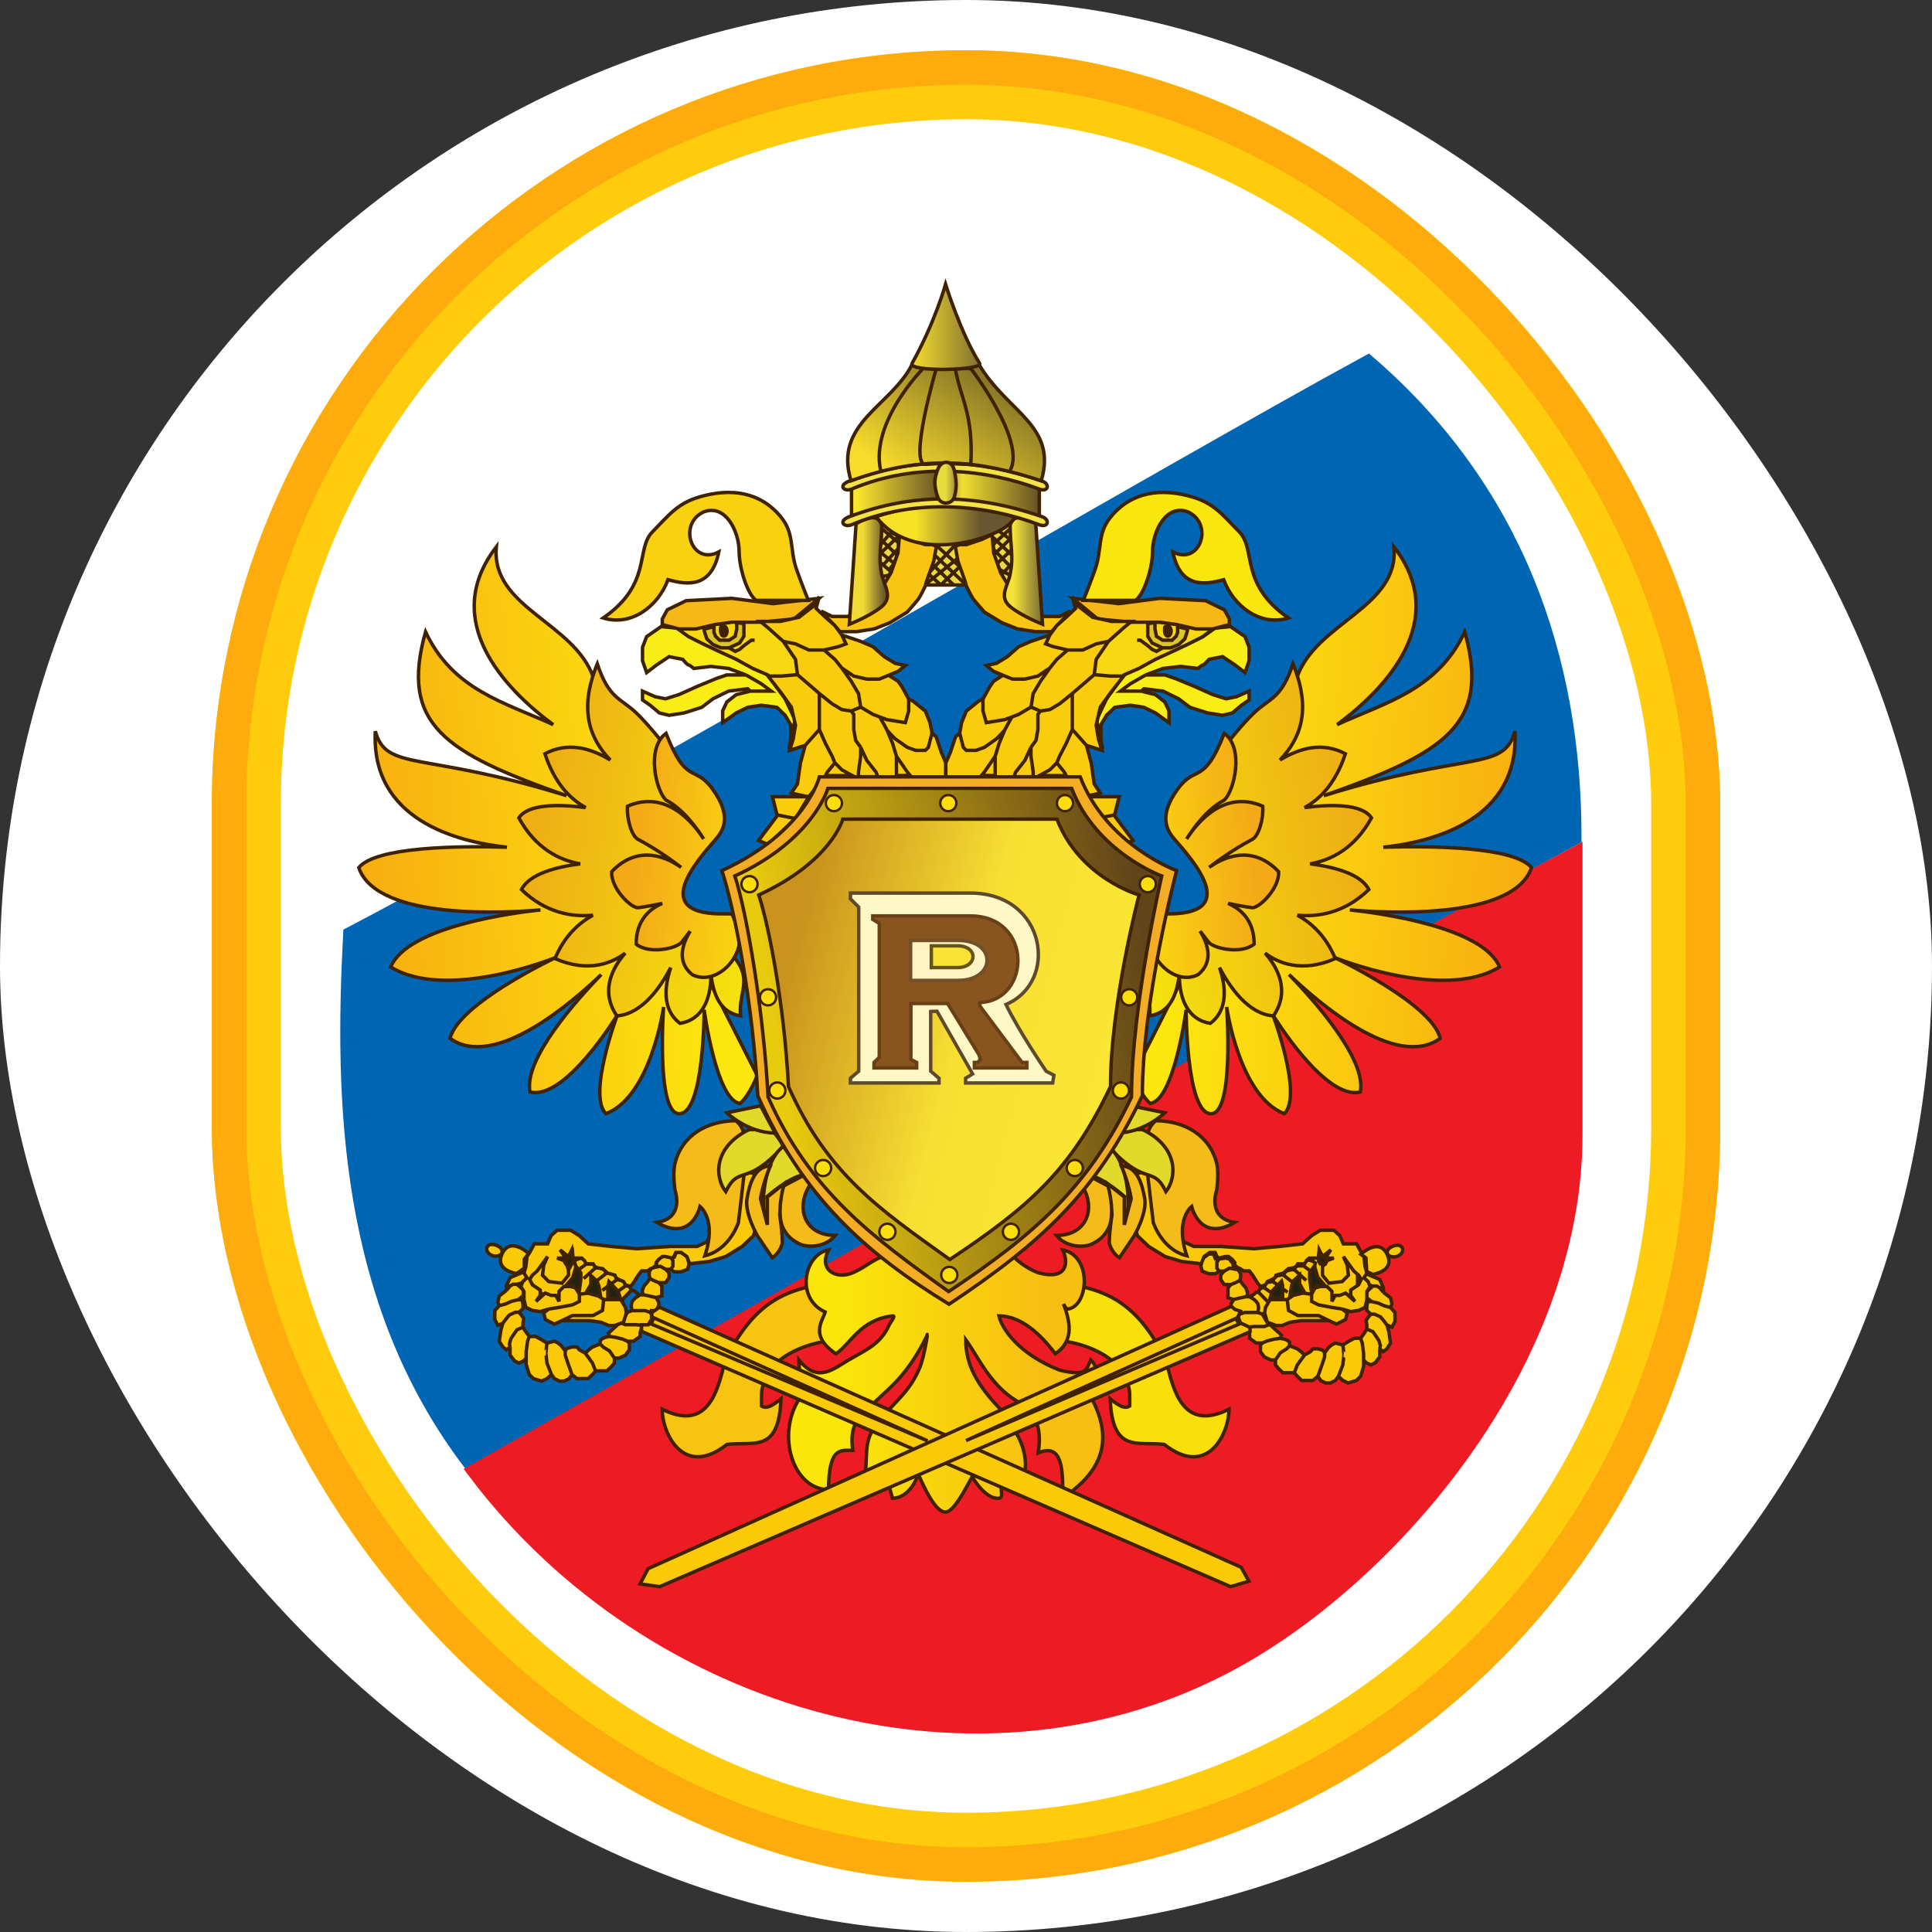 <svg width="56" height="56" viewBox="0 0 56 56" fill="none" xmlns="http://www.w3.org/2000/svg">
<rect x="0" y="0" width="56" height="56" fill="#333333" stroke="none"/>
<rect width="56" height="56" rx="28" fill="white"/>
<path d="M13.692 42.424C10.043 37.669 9.948 31.823 10.195 27.101C18.073 22.962 33.94 13.654 39.648 10.549C43.903 14.226 45.591 19.086 45.591 24.264C36.145 29.405 20.468 38.619 13.692 42.424Z" fill="#0065B3" stroke="#0065B3" stroke-width="0.5"/>
<path d="M35.734 48.136C28.44 52.123 18.922 49.429 13.811 42.657C22.3 37.883 40.073 27.799 45.62 24.816V32.884C45.62 39.521 40.292 45.643 35.734 48.136Z" fill="#ED1B24" stroke="#ED1B24" stroke-width="0.5"/>
<path d="M25.491 15.073H29.33V15.302V15.673V15.928V16.092V16.33V16.468V16.956H27.641H27.27H26.804H25.685H25.491V16.731V16.282V15.984V15.825V15.073Z" fill="#E9DA43"/>
<path d="M27.641 16.956H29.33V16.468M27.641 16.956L26.998 16.33L27.056 16.058M27.641 16.956H27.27M26.804 16.956H25.685H25.491V16.731M26.804 16.956L26.838 16.697L26.905 16.626M26.804 16.956L27.905 16.066L27.97 16.921L27.056 16.058M26.804 16.956H27.27M27.056 16.058L27.114 15.786L27.905 16.502L27.868 16.376M27.27 16.956L26.905 16.626M27.27 16.956L27.868 16.376M26.905 16.626L27.697 15.786L27.868 16.376M25.491 16.731L25.767 16.671L25.828 16.572L25.767 16.52M25.491 16.731V16.282M25.491 16.282L25.6 16.376M25.491 16.282V15.984M25.6 16.376L26.044 15.889V15.734L25.538 15.302V15.643L26.005 16.092L25.918 16.33M25.6 16.376L25.767 16.52M25.918 16.33L25.538 16.023M25.918 16.33L25.767 16.52M25.491 15.984L25.538 16.023M25.491 15.984V15.825M25.538 16.023L26.044 15.54L25.828 15.431L25.491 15.825M25.491 15.825V15.073H29.33V15.302M28.786 15.578L29.33 16.092M29.33 16.092V15.928M29.33 16.092V16.33M29.33 15.673V15.302M29.33 15.673L29.272 15.63M29.33 15.673V15.928M29.33 15.302L29.304 15.168L28.95 15.388L29.272 15.63M29.304 15.302L28.786 15.786L28.803 15.926M29.272 15.63L28.82 16.066L28.803 15.926M29.33 15.928L28.907 16.33L28.967 16.5M29.33 16.33L29.027 16.671L28.967 16.5M29.33 16.33V16.468M29.33 16.468L28.803 15.926M29.272 16.671L28.967 16.5" stroke="#3F2201" stroke-width="0.1"/>
<path d="M24.118 17.868L23.804 17.713L24.347 18.308H24.827L25.342 18.228L25.788 18.051L26.297 17.742C26.392 17.634 26.59 17.405 26.623 17.359C26.663 17.302 26.823 16.999 26.823 16.965C26.823 16.937 26.983 16.492 27.063 16.273L27.143 15.832L27.017 15.787H26.823L26.377 15.638L26.074 15.495L26.028 16.027L25.828 16.599L25.588 16.999L24.587 17.868H24.118Z" fill="#F9C513" stroke="#3F2201" stroke-width="0.1"/>
<path d="M30.712 17.868L31.027 17.713L30.483 18.308H30.003L29.488 18.228L29.043 18.051L28.534 17.742C28.438 17.634 28.24 17.405 28.208 17.359C28.168 17.302 28.008 16.999 28.008 16.965C28.008 16.937 27.848 16.492 27.768 16.273L27.688 15.832L27.813 15.787H28.008L28.454 15.638L28.757 15.495L28.802 16.027L29.003 16.599L29.243 16.999L30.243 17.868H30.712Z" fill="#F9C513" stroke="#3F2201" stroke-width="0.1"/>
<path d="M24.618 18.095L24.814 15.183C24.814 15.183 25.456 14.751 25.557 15.234C25.557 15.771 25.45 16.122 25.557 16.649C25.625 16.982 25.894 17.299 25.557 17.582C25.238 17.851 24.618 18.095 24.618 18.095Z" fill="url(#paint0_linear_1871_18)" stroke="#3F2201" stroke-width="0.1"/>
<path d="M30.218 18.095L30.022 15.183C30.022 15.183 29.38 14.751 29.279 15.234C29.279 15.771 29.387 16.122 29.279 16.649C29.211 16.982 28.942 17.299 29.279 17.582C29.599 17.851 30.218 18.095 30.218 18.095Z" fill="url(#paint1_linear_1871_18)" stroke="#3F2201" stroke-width="0.1"/>
<path d="M29.4 14.976C29.358 15.483 26.551 16.524 25.393 14.976C26.158 14.729 26.624 14.657 27.427 14.661C28.207 14.665 28.657 14.737 29.4 14.976Z" fill="url(#paint2_linear_1871_18)" stroke="#3F2201" stroke-width="0.1"/>
<path d="M24.682 14.949V14.161L25.92 13.703L27.375 13.534L28.846 13.703L30.125 14.04V15.029L28.846 14.716L27.496 14.555L25.92 14.716L24.682 14.949Z" fill="url(#paint3_linear_1871_18)" stroke="#3F2201" stroke-width="0.1"/>
<path d="M24.682 14.177C24.471 14.266 24.276 14.073 24.617 13.944C26.442 13.252 28.235 13.26 30.205 13.944C30.443 14.026 30.384 14.275 30.125 14.177C28.629 13.614 26.603 13.365 24.682 14.177Z" fill="#F3E346" stroke="#3F2201" stroke-width="0.1"/>
<path d="M19.98 18.425L19.773 18.265H20.008L20.38 18.221L20.958 18.096L22.066 18.045L22.579 18.498C22.733 18.701 23.045 19.11 23.064 19.133C23.082 19.156 23.099 19.414 23.104 19.541L22.906 19.581H22.229L21.602 19.242L19.98 18.425Z" fill="#F7D813"/>
<path d="M34.818 18.425L35.025 18.265H34.79L34.418 18.221L33.84 18.096L32.732 18.045L32.218 18.498C32.065 18.701 31.753 19.11 31.734 19.133C31.716 19.156 31.699 19.414 31.693 19.541L31.892 19.581H32.568L33.196 19.242L34.818 18.425Z" fill="#F7D813"/>
<path d="M24.682 15.21C24.471 15.3 24.276 15.107 24.617 14.977C26.442 14.286 28.235 14.294 30.205 14.977C30.443 15.06 30.384 15.308 30.125 15.21C28.629 14.648 26.603 14.398 24.682 15.21Z" fill="#F3E346" stroke="#3F2201" stroke-width="0.1"/>
<path d="M24.668 13.935C24.15 12.27 25.833 11.77 26.435 10.568C26.916 10.78 28.017 10.688 28.378 10.568C29.21 11.964 30.653 12.334 30.181 13.935C28.378 13.343 26.814 13.158 24.668 13.935Z" fill="url(#paint4_linear_1871_18)" stroke="#3F2201" stroke-width="0.1"/>
<path d="M25.524 13.629C25.222 12.22 26.757 10.682 26.757 10.682H27.138C27.138 10.682 26.313 13.507 26.84 13.459C27.368 13.411 27.988 13.459 28.14 13.459C28.216 11.978 27.84 11.561 27.689 10.682H28.14C28.14 10.682 29.741 12.755 29.283 13.629" stroke="#3F2201" stroke-width="0.1"/>
<path d="M26.438 10.53C27.092 9.365 27.408 8.241 27.408 8.241C27.408 8.241 27.85 9.67 28.394 10.53C28.525 10.739 26.291 10.792 26.438 10.53Z" fill="url(#paint5_linear_1871_18)" stroke="#3F2201" stroke-width="0.1"/>
<path d="M18.744 18.453L19.162 18.163L19.615 18.206L19.956 18.453L20.4 18.675L20.836 18.88L21.34 19.111L21.818 19.375L22.253 19.563L22.757 20.255L23.047 20.869L22.868 21.715L22.919 21.442V21.006L22.757 20.733L22.518 20.502L22.065 20.442L21.672 20.502L21.34 20.665L20.947 20.946V20.605L21.066 20.349L21.34 20.135L21.749 20.033L21.672 19.964L21.117 20.033L20.665 20.255L20.34 20.502L19.828 20.665L19.393 20.733L19.111 20.665L18.846 20.442L18.624 20.289V20.033L18.991 20.195L19.29 20.255L19.675 20.135L20.23 19.887L20.767 19.666L21.066 19.563H21.621L21.117 19.375L20.605 19.316L20.11 19.375C20.07 19.341 19.984 19.273 19.956 19.273C19.929 19.273 19.831 19.165 19.786 19.111L19.393 19.034L19.034 19.273L18.744 19.495L18.624 19.153V18.761L18.744 18.453Z" fill="#F8ED17"/>
<path d="M21.621 19.563L21.117 19.375L20.605 19.316L20.11 19.375C20.07 19.341 19.984 19.273 19.956 19.273C19.929 19.273 19.831 19.165 19.786 19.111L19.393 19.034L19.034 19.273L18.744 19.495L18.624 19.153V18.761L18.744 18.453L19.162 18.163L19.615 18.206L19.956 18.453L20.4 18.675L20.836 18.88L21.34 19.111L21.818 19.375L22.253 19.563L22.757 20.255L23.047 20.869L22.868 21.715L22.919 21.442V21.006L22.757 20.733L22.518 20.502L22.065 20.442L21.672 20.502L21.34 20.665L20.947 20.946V20.605L21.066 20.349L21.34 20.135L21.749 20.033M21.621 19.563L22.065 19.819L22.355 20.033H21.749M21.621 19.563H21.066L20.767 19.666L20.23 19.887L19.675 20.135L19.29 20.255L18.991 20.195L18.624 20.033V20.289L18.846 20.442L19.111 20.665L19.393 20.733L19.828 20.665L20.34 20.502L20.665 20.255L21.117 20.033L21.672 19.964L21.749 20.033" stroke="#3F2201" stroke-width="0.1"/>
<path d="M36.087 18.453L35.668 18.163L35.216 18.206L34.874 18.453L34.43 18.675L33.995 18.88L33.491 19.111L33.013 19.375L32.577 19.563L32.074 20.255L31.783 20.869L31.963 21.715L31.911 21.442V21.006L32.074 20.733L32.313 20.502L32.765 20.442L33.158 20.502L33.491 20.665L33.884 20.946V20.605L33.764 20.349L33.491 20.135L33.081 20.033L33.158 19.964L33.713 20.033L34.165 20.255L34.49 20.502L35.002 20.665L35.438 20.733L35.719 20.665L35.984 20.442L36.206 20.289V20.033L35.839 20.195L35.54 20.255L35.156 20.135L34.601 19.887L34.063 19.666L33.764 19.563H33.209L33.713 19.375L34.225 19.316L34.72 19.375C34.76 19.341 34.847 19.273 34.874 19.273C34.901 19.273 34.999 19.165 35.045 19.111L35.438 19.034L35.796 19.273L36.087 19.495L36.206 19.153V18.761L36.087 18.453Z" fill="#F8ED17"/>
<path d="M33.209 19.563L33.713 19.375L34.225 19.316L34.72 19.375C34.76 19.341 34.847 19.273 34.874 19.273C34.901 19.273 34.999 19.165 35.045 19.111L35.438 19.034L35.796 19.273L36.087 19.495L36.206 19.153V18.761L36.087 18.453L35.668 18.163L35.216 18.206L34.874 18.453L34.43 18.675L33.995 18.88L33.491 19.111L33.013 19.375L32.577 19.563L32.074 20.255L31.783 20.869L31.963 21.715L31.911 21.442V21.006L32.074 20.733L32.313 20.502L32.765 20.442L33.158 20.502L33.491 20.665L33.884 20.946V20.605L33.764 20.349L33.491 20.135L33.081 20.033M33.209 19.563L32.765 19.819L32.475 20.033H33.081M33.209 19.563H33.764L34.063 19.666L34.601 19.887L35.156 20.135L35.54 20.255L35.839 20.195L36.206 20.033V20.289L35.984 20.442L35.719 20.665L35.438 20.733L35.002 20.665L34.49 20.502L34.165 20.255L33.713 20.033L33.158 19.964L33.081 20.033" stroke="#3F2201" stroke-width="0.1"/>
<path d="M22.407 17.497L23.739 17.343L23.013 17.941L22.04 18.035H21.212L20.725 18.103L20.17 18.231H19.683L19.197 18.103V17.941L19.342 17.676L19.888 17.411L21.212 17.343L22.407 17.497Z" fill="#F6B817" stroke="#3F2201" stroke-width="0.1"/>
<path d="M32.424 17.497L31.092 17.343L31.817 17.941L32.791 18.035H33.619L34.106 18.103L34.661 18.231H35.147L35.634 18.103V17.941L35.489 17.676L34.942 17.411L33.619 17.343L32.424 17.497Z" fill="#F6B817" stroke="#3F2201" stroke-width="0.1"/>
<path d="M22.262 24.476L21.988 24.363L22.529 23.643L22.39 23.093H23.444C23.399 23.093 23.087 23.023 22.937 22.988L23.114 22.723L23.202 22.112L23.339 21.605L22.889 21.75L22.993 21.413L23.058 21.019L22.937 20.496L22.656 20.102L22.262 19.596H22.656L23.114 19.555L23.058 19.113L22.704 18.591L22.262 18.197L22.037 18.012H22.616L23.162 17.891L23.556 17.586L23.749 17.296L23.653 17.634L23.926 17.891L24.199 18.132L24.4 18.406L24.947 18.591L25.301 18.743L25.63 19.033L25.944 19.226L26.241 19.29L26.032 19.459L25.759 19.572L26.032 19.748L26.145 19.909L26.338 20.263L26.459 20.319L26.82 20.609L26.957 20.946L27.013 21.252L27.134 21.356L27.287 21.814L27.415 22.112V22.57L27.013 22.651H26.716L26.459 22.57L26.378 22.474L25.984 22.482L25.823 22.723L25.502 22.651L25.445 22.514H24.883V22.57L24.706 22.482H23.926L23.444 23.093L23.058 23.728L22.262 24.476Z" fill="#F9CD0D"/>
<path d="M23.058 23.728L22.543 23.623L22.529 23.643M23.058 23.728L22.262 24.476L21.988 24.363L22.529 23.643M23.058 23.728L23.444 23.093M22.529 23.643L22.39 23.093H23.444M23.444 23.093C23.399 23.093 23.087 23.023 22.937 22.988L23.114 22.723L23.202 22.112L23.339 21.605M23.444 23.093L23.926 22.482M23.339 21.605L23.653 21.252L23.749 21.147M23.339 21.605L22.889 21.75L22.993 21.413L23.058 21.019L22.937 20.496L22.656 20.102L22.262 19.596H22.656L23.114 19.555M23.749 21.147L23.926 21.549L24.119 21.919L24.199 22.112M23.749 21.147V20.777V20.4V20.102M24.199 22.112L23.982 22.377L23.926 22.482M24.199 22.112L24.4 22.313L24.706 22.482M23.926 22.482H24.706M23.114 19.555L23.058 19.113L22.704 18.591M23.114 19.555L23.749 20.102M22.704 18.591L22.262 18.197L22.037 18.012H22.616L23.162 17.891L23.556 17.586L23.749 17.296L23.653 17.634L23.926 17.891L24.199 18.132L24.4 18.406M22.704 18.591L23.058 18.663L23.444 18.84H23.886M24.4 18.406L24.521 18.663L24.304 18.743L23.886 18.84M24.4 18.406L24.947 18.591L25.301 18.743L25.63 19.033L25.944 19.226L26.241 19.29L26.032 19.459L25.759 19.572M23.886 18.84L24.199 19.113L24.4 19.363M23.749 20.102L24.119 20.4L24.4 20.568L24.674 20.609M24.674 20.609L24.947 20.496M24.674 20.609L24.746 20.705V21.147L24.802 21.461L24.947 21.662M24.947 20.496L24.883 20.102L24.674 19.748L24.4 19.363M24.947 20.496L25.301 20.705L25.502 20.782M24.4 19.363L24.746 19.596L25.124 19.684H25.486L25.759 19.572M25.759 19.572L26.032 19.748L26.145 19.909L26.338 20.263M26.338 20.263V20.609L26.241 20.946L25.703 20.858L25.502 20.782M26.338 20.263L26.459 20.319L26.82 20.609L26.957 20.946L27.013 21.252M24.706 22.482L24.883 22.57V22.514M24.947 21.662V21.919L24.883 22.377V22.514M24.947 21.662L25.124 22.04L25.389 22.377L25.445 22.514M25.502 20.782L25.703 21.147M25.703 21.147L25.872 21.549L25.984 21.919M25.703 21.147C25.718 21.184 25.87 21.339 25.944 21.413L26.298 21.662L26.539 21.75H26.82L26.909 21.662L27.013 21.252M25.984 21.919V22.233V22.482M25.984 21.919L26.298 22.377L26.378 22.474M25.984 22.482L25.823 22.723L25.502 22.651L25.445 22.514M25.984 22.482L26.378 22.474M27.013 21.252L27.134 21.356L27.287 21.814L27.415 22.112V22.57L27.013 22.651H26.716L26.459 22.57L26.378 22.474M25.445 22.514H24.883" stroke="#3F2201" stroke-width="0.1"/>
<path d="M32.569 24.476L32.842 24.363L32.302 23.643L32.44 23.093H31.387C31.432 23.093 31.743 23.023 31.893 22.988L31.716 22.723L31.628 22.112L31.491 21.605L31.942 21.75L31.837 21.413L31.773 21.019L31.893 20.496L32.175 20.102L32.569 19.596H32.175L31.716 19.555L31.773 19.113L32.127 18.591L32.569 18.197L32.794 18.012H32.215L31.668 17.891L31.274 17.586L31.081 17.296L31.178 17.634L30.904 17.891L30.631 18.132L30.43 18.406L29.883 18.591L29.53 18.743L29.2 19.033L28.887 19.226L28.589 19.29L28.798 19.459L29.071 19.572L28.798 19.748L28.686 19.909L28.492 20.263L28.372 20.319L28.01 20.609L27.873 20.946L27.817 21.252L27.697 21.356L27.544 21.814L27.415 22.112V22.57L27.817 22.651H28.115L28.372 22.57L28.452 22.474L28.846 22.482L29.007 22.723L29.329 22.651L29.385 22.514H29.948V22.57L30.125 22.482H30.904L31.387 23.093L31.773 23.728L32.569 24.476Z" fill="#F9CD0D"/>
<path d="M31.773 23.728L32.287 23.623L32.302 23.643M31.773 23.728L32.569 24.476L32.842 24.363L32.302 23.643M31.773 23.728L31.387 23.093M32.302 23.643L32.44 23.093H31.387M31.387 23.093C31.432 23.093 31.743 23.023 31.893 22.988L31.716 22.723L31.628 22.112L31.491 21.605M31.387 23.093L30.904 22.482M31.491 21.605L31.178 21.252L31.081 21.147M31.491 21.605L31.942 21.75L31.837 21.413L31.773 21.019L31.893 20.496L32.175 20.102L32.569 19.596H32.175L31.716 19.555M31.081 21.147L30.904 21.549L30.712 21.919L30.631 22.112M31.081 21.147V20.777V20.4V20.102M30.631 22.112L30.848 22.377L30.904 22.482M30.631 22.112L30.43 22.313L30.125 22.482M30.904 22.482H30.125M31.716 19.555L31.773 19.113L32.127 18.591M31.716 19.555L31.081 20.102M32.127 18.591L32.569 18.197L32.794 18.012H32.215L31.668 17.891L31.274 17.586L31.081 17.296L31.178 17.634L30.904 17.891L30.631 18.132L30.43 18.406M32.127 18.591L31.773 18.663L31.387 18.84H30.945M30.43 18.406L30.309 18.663L30.527 18.743L30.945 18.84M30.43 18.406L29.883 18.591L29.53 18.743L29.2 19.033L28.887 19.226L28.589 19.29L28.798 19.459L29.071 19.572M30.945 18.84L30.631 19.113L30.43 19.363M31.081 20.102L30.712 20.4L30.43 20.568L30.157 20.609M30.157 20.609L29.883 20.496M30.157 20.609L30.084 20.705V21.147L30.028 21.461L29.883 21.662M29.883 20.496L29.948 20.102L30.157 19.748L30.43 19.363M29.883 20.496L29.53 20.705L29.329 20.782M30.43 19.363L30.084 19.596L29.706 19.684H29.345L29.071 19.572M29.071 19.572L28.798 19.748L28.686 19.909L28.492 20.263M28.492 20.263V20.609L28.589 20.946L29.128 20.858L29.329 20.782M28.492 20.263L28.372 20.319L28.01 20.609L27.873 20.946L27.817 21.252M30.125 22.482L29.948 22.57V22.514M29.883 21.662V21.919L29.948 22.377V22.514M29.883 21.662L29.706 22.04L29.441 22.377L29.385 22.514M29.329 20.782L29.128 21.147M29.128 21.147L28.959 21.549L28.846 21.919M29.128 21.147C29.112 21.184 28.96 21.339 28.887 21.413L28.533 21.662L28.291 21.75H28.01L27.922 21.662L27.817 21.252M28.846 21.919V22.233V22.482M28.846 21.919L28.533 22.377L28.452 22.474M28.846 22.482L29.007 22.723L29.329 22.651L29.385 22.514M28.846 22.482L28.452 22.474M27.817 21.252L27.697 21.356L27.544 21.814L27.415 22.112V22.57L27.817 22.651H28.115L28.372 22.57L28.452 22.474M29.385 22.514H29.948" stroke="#3F2201" stroke-width="0.1"/>
<path d="M17.485 17.913C18.299 18.165 19.077 17.574 19.362 16.803C19.956 16.968 20.622 17.027 20.835 15.998C20.059 16.404 19.64 15.217 20.374 14.848C21.015 14.577 21.425 15.389 21.425 15.998C21.425 16.455 21.66 17.219 21.916 17.402H23.429C23.429 17.402 23.209 16.855 23.085 16.498C22.885 15.92 23.029 15.471 22.643 14.995C22.041 14.252 21.183 14.136 20.265 14.406C19.632 14.592 19.373 14.947 18.91 15.418C18.414 15.921 18.91 16.925 17.485 17.913Z" fill="#F8D110" stroke="#3F2201" stroke-width="0.1"/>
<path d="M37.345 17.913C36.532 18.165 35.754 17.574 35.469 16.803C34.874 16.968 34.208 17.027 33.995 15.998C34.772 16.404 35.19 15.217 34.457 14.848C33.815 14.577 33.406 15.389 33.406 15.998C33.406 16.455 33.17 17.219 32.914 17.402H31.401C31.401 17.402 31.622 16.855 31.745 16.498C31.946 15.92 31.802 15.471 32.187 14.995C32.79 14.252 33.647 14.136 34.565 14.406C35.199 14.592 35.457 14.947 35.921 15.418C36.416 15.921 35.921 16.925 37.345 17.913Z" fill="#F9E60E" stroke="#3F2201" stroke-width="0.1"/>
<path d="M21.948 31.172C21.948 31.172 21.734 31.741 21.452 31.983C20.763 31.907 20.41 29.269 20.41 29.269C20.41 29.269 20.41 32.298 19.682 32.281C19.013 32.265 19.235 29.186 19.235 29.186C19.235 29.186 18.872 31.781 17.564 32.281C17.02 31.75 17.895 29.418 17.895 29.418C17.895 29.418 16.389 31.9 15.363 31.652C15.169 30.706 16.722 28.975 17.427 28.248C16.576 29.065 14.316 31.023 13.046 30.097C13.284 29.086 16.124 27.747 16.124 27.747C16.124 27.747 12.961 29.039 11.325 28.028C11.811 26.854 14.891 26.456 15.666 26.374C14.789 26.452 10.931 26.703 10.399 25.149C10.896 24.541 13.296 24.516 14.694 24.557C13.238 24.401 10.746 23.76 10.879 21.195C11.204 22.373 12.244 21.766 16.422 23.064C12.898 21.823 11.579 21.004 12.335 18.315C13.128 20 14.615 20.355 16.034 21.004C14.591 19.939 12.752 17.971 14.387 15.85C14.222 17.613 16.641 18.031 17.2 19.639C18.324 21.728 19.036 25.43 19.036 25.43L21.948 31.172Z" fill="url(#paint6_linear_1871_18)" stroke="#3F2201" stroke-width="0.1"/>
<path d="M32.842 31.172C32.842 31.172 33.056 31.741 33.338 31.983C34.028 31.907 34.381 29.269 34.381 29.269C34.381 29.269 34.381 32.298 35.109 32.281C35.778 32.265 35.556 29.186 35.556 29.186C35.556 29.186 35.919 31.781 37.227 32.281C37.771 31.75 36.896 29.418 36.896 29.418C36.896 29.418 38.401 31.9 39.428 31.652C39.622 30.706 38.069 28.975 37.364 28.248C38.214 29.065 40.474 31.023 41.744 30.097C41.506 29.086 38.666 27.747 38.666 27.747C38.666 27.747 41.829 29.039 43.465 28.028C42.979 26.854 39.9 26.456 39.124 26.374C40.001 26.452 43.86 26.703 44.392 25.149C43.895 24.541 41.495 24.516 40.097 24.557C41.553 24.401 44.044 23.76 43.912 21.195C43.586 22.373 42.546 21.766 38.369 23.064C41.892 21.823 43.212 21.004 42.456 18.315C41.663 20 40.176 20.355 38.757 21.004C40.199 19.939 42.038 17.971 40.404 15.85C40.568 17.613 38.149 18.031 37.591 19.639C36.466 21.728 35.754 25.43 35.754 25.43L32.842 31.172Z" fill="url(#paint7_linear_1871_18)" stroke="#3F2201" stroke-width="0.1"/>
<path d="M21.221 27.662C21.221 27.662 21.391 27.875 21.466 28.03C21.707 28.528 21.408 28.856 21.466 29.446C20.875 29.348 20.686 28.848 20.607 28.257C20.607 28.971 20.354 29.558 19.711 29.663C19.17 29.257 19.271 28.552 19.442 28.046C19.145 28.616 18.608 29.395 17.88 29.446C17.37 28.698 17.791 28.002 18.121 27.628C17.759 27.902 17.072 28.216 16.086 27.785C16.358 27.128 16.784 26.748 17.185 26.528C16.587 26.584 15.819 26.466 15.114 25.784C15.346 25.33 16.119 25.128 16.817 25.039C16.217 24.935 15.526 24.599 15.039 23.707C15.308 23.297 16.201 23.308 16.975 23.408C16.533 23.166 16.076 22.708 15.794 21.848C16.465 21.492 17.123 21.685 17.69 22.029C17.104 21.422 16.761 20.583 17.313 19.243C17.652 20.26 17.985 20.231 18.437 20.659C18.758 20.964 19.145 21.452 19.145 21.452L20.211 23.651L19.607 25.218V26.294L20.428 26.926L21.221 27.662Z" fill="url(#paint8_linear_1871_18)" stroke="#3F2201" stroke-width="0.1"/>
<path d="M33.57 27.662C33.57 27.662 33.4 27.875 33.324 28.03C33.083 28.528 33.383 28.856 33.324 29.446C33.916 29.348 34.105 28.848 34.183 28.257C34.183 28.971 34.437 29.558 35.08 29.663C35.621 29.257 35.52 28.552 35.348 28.046C35.646 28.616 36.183 29.395 36.911 29.446C37.421 28.698 36.999 28.002 36.67 27.628C37.032 27.902 37.719 28.216 38.704 27.785C38.432 27.128 38.007 26.748 37.606 26.528C38.204 26.584 38.972 26.466 39.676 25.784C39.445 25.33 38.672 25.128 37.973 25.039C38.573 24.935 39.265 24.599 39.752 23.707C39.483 23.297 38.59 23.308 37.815 23.408C38.258 23.166 38.714 22.708 38.997 21.848C38.326 21.492 37.667 21.685 37.1 22.029C37.686 21.422 38.029 20.583 37.477 19.243C37.139 20.26 36.805 20.231 36.354 20.659C36.032 20.964 35.646 21.452 35.646 21.452L34.58 23.651L35.184 25.218V26.294L34.362 26.926L33.57 27.662Z" fill="url(#paint9_linear_1871_18)" stroke="#3F2201" stroke-width="0.1"/>
<path d="M21.214 26.488C21.214 26.488 21.508 27.078 21.412 27.448C21.259 28.041 20.614 28.524 20.066 28.252C19.608 27.883 19.773 27.369 20.005 26.99C19.926 27.092 19.843 27.199 19.764 27.303C19.614 27.5 18.802 27.666 18.439 27.365C18.439 26.668 18.835 26.34 19.195 26.186C18.981 26.232 18.732 26.279 18.491 26.311C18.272 26.307 17.703 25.742 17.729 25.267C18.526 24.426 19.394 24.891 19.742 25.141C19.513 24.964 19.055 24.629 18.491 24.328C18.315 24.235 18.163 23.761 18.188 23.369C19.326 22.868 20.119 23.882 20.396 24.319C20.213 24.025 19.816 23.461 19.305 23.191C19.01 22.916 18.724 21.68 19.305 21.256C19.899 22.785 20.128 22.149 20.65 22.868C21.214 23.642 20.98 24.059 20.744 24.328C20.183 24.969 18.786 26.547 21.047 26.488C21.112 26.493 21.214 26.488 21.214 26.488Z" fill="url(#paint10_linear_1871_18)" stroke="#3F2201" stroke-width="0.1"/>
<path d="M33.577 26.488C33.577 26.488 33.283 27.078 33.379 27.448C33.531 28.041 34.176 28.524 34.724 28.252C35.183 27.883 35.017 27.369 34.786 26.99C34.865 27.092 34.948 27.199 35.027 27.303C35.177 27.5 35.989 27.666 36.352 27.365C36.352 26.668 35.955 26.34 35.596 26.186C35.81 26.232 36.059 26.279 36.3 26.311C36.518 26.307 37.087 25.742 37.062 25.267C36.265 24.426 35.397 24.891 35.049 25.141C35.277 24.964 35.736 24.629 36.3 24.328C36.475 24.235 36.627 23.761 36.602 23.369C35.464 22.868 34.672 23.882 34.395 24.319C34.577 24.025 34.974 23.461 35.486 23.191C35.78 22.916 36.066 21.68 35.486 21.256C34.891 22.785 34.663 22.149 34.14 22.868C33.577 23.642 33.811 24.059 34.046 24.328C34.607 24.969 36.004 26.547 33.744 26.488C33.679 26.493 33.577 26.488 33.577 26.488Z" fill="url(#paint11_linear_1871_18)" stroke="#3F2201" stroke-width="0.1"/>
<path d="M39.992 37.087L39.598 36.919L39.508 37.063L39.551 37.149L39.618 37.232L39.793 37.278L39.688 37.372L39.598 37.457L39.618 37.618L39.758 37.727H39.645L39.618 37.852V37.985L39.734 38.091L39.668 38.169L39.598 38.267L39.618 38.406V38.524L39.551 38.634L39.437 38.792H39.254L39.11 38.868L38.922 38.985L38.705 38.928L38.598 38.985L38.508 39.06L38.395 39.212L38.344 39.138L38.199 39.097H38.054L37.985 39.178L37.813 39.274L37.708 39.178L37.604 39.097L37.379 39.009V38.903L37.309 38.849L37.235 38.817L37.11 38.792L37.145 38.7L37.047 38.61L36.93 38.505L36.805 38.388L36.727 38.325L36.676 38.243L36.591 38.091L36.743 38.044L37.321 37.727L38.125 37.666H39.35V36.589L37.918 36.377L38.063 36.56L37.918 36.517L37.821 36.589L37.786 36.693H37.7H37.559L37.52 36.806H37.411L37.278 36.846L37.192 36.951L37.047 36.974L36.93 37.024L36.895 37.145L36.743 37.169L36.676 37.212L36.647 37.328H36.563L36.504 37.384L36.481 37.457H36.414L36.325 37.532L36.221 37.587H36.11L36.157 37.532V37.457L36.11 37.328L36.024 37.232L35.938 37.114L35.958 37.024V36.919L35.891 36.806L35.743 36.778V36.727V36.63L35.682 36.56L35.637 36.492L35.52 36.466L35.337 36.492H35.232L35.176 36.348H35.039L34.846 36.492L34.806 36.693L34.846 36.846L35.039 36.919H35.232L35.337 36.846H35.481L35.385 36.951V37.087L35.481 37.232H35.682L35.594 37.328V37.457V37.618L35.763 37.666L35.682 37.795V37.899L35.763 38.044H35.891V38.149V38.301L35.996 38.47H36.157L36.221 38.679V38.792L36.414 38.928H36.591L36.535 38.985V39.178L36.647 39.33L36.832 39.419H36.969V39.563L37.073 39.684L37.186 39.789H37.379H37.515L37.604 39.893L37.733 40.014H37.925H38.054L38.199 39.893L38.279 40.014L38.424 40.086H38.561L38.705 40.014L38.794 39.893L38.922 40.014L39.075 40.086L39.316 40.014L39.437 39.893L39.525 39.604V39.419L39.598 39.499L39.734 39.563L39.863 39.499L39.992 39.33V39.097L40.096 39.178L40.201 39.097L40.305 38.928L40.257 38.599L40.201 38.406L40.345 38.47L40.434 38.301V38.044L40.305 37.899L40.345 37.795L40.305 37.618L40.096 37.457V37.328L39.992 37.087Z" fill="#FAC908"/>
<path d="M40.096 37.457V37.328L39.992 37.087L39.598 36.919L39.508 37.063L39.551 37.149L39.618 37.232L39.793 37.278M40.096 37.457L40.305 37.618L40.345 37.795L40.305 37.899M40.096 37.457L39.992 37.328L39.907 37.278H39.793M40.305 37.899L40.434 38.044V38.301L40.345 38.47L40.201 38.406M40.305 37.899L40.129 37.852L39.946 37.77L39.758 37.727M40.201 38.406L40.257 38.599L40.305 38.928L40.201 39.097L40.096 39.178L39.992 39.097M40.201 38.406L40.096 38.267L40.012 38.169L39.84 38.091H39.734M39.992 39.097V39.33L39.863 39.499L39.734 39.563L39.598 39.499L39.525 39.419M39.992 39.097L40.012 39.009L39.965 38.849L39.863 38.7L39.793 38.599L39.618 38.524M39.525 39.419V39.604L39.437 39.893L39.316 40.014L39.075 40.086L38.922 40.014L38.794 39.893M39.525 39.419V39.231L39.485 38.928L39.437 38.792M38.794 39.893L38.705 40.014L38.561 40.086H38.424L38.279 40.014L38.199 39.893M38.794 39.893L38.922 39.563C38.934 39.467 38.957 39.274 38.954 39.274C38.95 39.274 38.942 39.156 38.938 39.097L38.922 38.985M38.199 39.893L38.054 40.014H37.925H37.733L37.604 39.893L37.515 39.789M38.199 39.893L38.317 39.563L38.395 39.33V39.212M37.515 39.789H37.379H37.186L37.073 39.684L36.969 39.563V39.419M37.515 39.789L37.604 39.563L37.708 39.419L37.813 39.274M36.969 39.419H36.832L36.647 39.33L36.535 39.178V38.985L36.591 38.928M36.969 39.419L37.11 39.212L37.293 39.097L37.379 39.009M36.591 38.928H36.414L36.221 38.792V38.679L36.157 38.47M36.591 38.928L36.727 38.868L36.93 38.817L37.11 38.792M36.157 38.47H35.996L35.891 38.301V38.149M36.157 38.47L36.348 38.45H36.481H36.647L36.805 38.388M35.891 38.149V38.044H35.763L35.682 37.899V37.795L35.763 37.666M35.891 38.149L35.938 38.091L36.075 38.044H36.254H36.461M35.763 37.666L35.594 37.618V37.457V37.328L35.682 37.232M35.763 37.666L35.958 37.618L36.11 37.587M35.682 37.232H35.481L35.385 37.087V36.951L35.481 36.846M35.682 37.232L35.833 37.169L35.938 37.114M35.481 36.846H35.337M35.481 36.846L35.637 36.758L35.743 36.778M35.337 36.846L35.232 36.919H35.039L34.846 36.846L34.806 36.693L34.846 36.492L35.039 36.348H35.176L35.232 36.492H35.337M35.337 36.846L35.272 36.758V36.589L35.337 36.492M35.337 36.492L35.52 36.466L35.637 36.492L35.682 36.56L35.743 36.63V36.727V36.778M35.743 36.778L35.891 36.806L35.958 36.919V37.024L35.938 37.114M35.938 37.114L36.024 37.232L36.11 37.328L36.157 37.457V37.532L36.11 37.587M36.11 37.587H36.221M36.221 37.587L36.348 37.666L36.414 37.727L36.461 37.795L36.481 37.899L36.461 38.044M36.221 37.587L36.325 37.532L36.414 37.457H36.481M36.461 38.044L36.591 38.091M36.591 38.091L36.676 38.243L36.727 38.325L36.805 38.388M36.591 38.091L36.743 38.044L37.321 37.727L38.125 37.666H39.35V36.589L37.918 36.377L38.063 36.56M36.805 38.388L36.93 38.505L37.047 38.61L37.145 38.7L37.11 38.792M37.11 38.792L37.235 38.817L37.309 38.849L37.379 38.903V39.009M37.379 39.009L37.604 39.097L37.708 39.178L37.813 39.274M37.813 39.274L37.985 39.178L38.054 39.097H38.199L38.344 39.138L38.395 39.212M38.395 39.212L38.508 39.06L38.598 38.985L38.705 38.928L38.922 38.985M38.922 38.985L39.11 38.868L39.254 38.792H39.437M39.437 38.792L39.551 38.634L39.618 38.524M39.618 38.524V38.406L39.598 38.267L39.668 38.169L39.734 38.091M39.734 38.091L39.618 37.985V37.852L39.645 37.727H39.758M39.758 37.727L39.618 37.618L39.598 37.457L39.688 37.372L39.793 37.278M36.481 37.457L36.504 37.384L36.563 37.328H36.647M36.481 37.457L36.743 37.727M36.647 37.328L36.676 37.212L36.743 37.169L36.895 37.145M36.647 37.328L36.86 37.477M36.895 37.145L36.93 37.024L37.047 36.974L37.192 36.951M36.895 37.145L37.321 37.457M37.192 36.951L37.278 36.846L37.411 36.806H37.52M37.192 36.951L37.465 37.169M37.52 36.806L37.559 36.693H37.7H37.786M37.52 36.806L37.86 37.114M37.786 36.693L37.821 36.589L37.918 36.517L38.063 36.56M37.786 36.693L37.993 36.846L38.086 36.778L38.125 36.61L38.063 36.56" stroke="#3F2201" stroke-width="0.1"/>
<path d="M14.785 37.034L15.179 36.865L15.268 37.01L15.225 37.096L15.159 37.178L14.983 37.225L15.089 37.318L15.179 37.403L15.159 37.564L15.018 37.674H15.132L15.159 37.799V37.932L15.042 38.037L15.108 38.115L15.179 38.213L15.159 38.352V38.471L15.225 38.58L15.34 38.738H15.522L15.667 38.815L15.854 38.931L16.071 38.875L16.178 38.931L16.268 39.006L16.382 39.158L16.432 39.084L16.578 39.044H16.723L16.792 39.124L16.964 39.221L17.069 39.124L17.173 39.044L17.398 38.955V38.85L17.468 38.795L17.542 38.764L17.667 38.738L17.632 38.647L17.729 38.557L17.846 38.451L17.971 38.334L18.05 38.272L18.1 38.19L18.186 38.037L18.315 37.99L18.296 37.846L18.315 37.741L18.363 37.674L18.428 37.612L18.555 37.533L18.452 37.478L18.363 37.403H18.296L18.034 37.674L18.1 37.932H17.667L17.218 37.674L16.432 37.533L15.931 37.612L15.667 37.478L15.292 37.092L15.667 36.64L16.651 36.557L16.714 36.506L16.858 36.463L16.956 36.535L16.991 36.64H17.077H17.218L17.257 36.752H17.366L17.499 36.792L17.585 36.897L17.729 36.92L17.846 36.971L17.882 37.092L18.034 37.115L18.1 37.158L18.129 37.275H18.214L18.272 37.33L18.296 37.403H18.363L18.452 37.478L18.555 37.533H18.667L18.62 37.478V37.403L18.667 37.275L18.753 37.178L18.839 37.06L18.819 36.971V36.865L18.885 36.752L19.034 36.725V36.674V36.576L19.094 36.506L19.14 36.439L19.257 36.412L19.44 36.439H19.544L19.601 36.294H19.737L19.93 36.439L19.971 36.64L19.93 36.792L19.737 36.865H19.544L19.44 36.792H19.295L19.392 36.897V37.034L19.295 37.178H19.094L19.183 37.275V37.403V37.564L19.014 37.612L19.094 37.741V37.846L19.014 37.99H18.885V38.095V38.248L18.781 38.416H18.62L18.555 38.626V38.738L18.363 38.875H18.186L18.242 38.931V39.124L18.129 39.277L17.945 39.365H17.808V39.51L17.703 39.63L17.591 39.735H17.398H17.261L17.173 39.84L17.044 39.96H16.851H16.723L16.578 39.84L16.497 39.96L16.353 40.032H16.216L16.071 39.96L15.983 39.84L15.854 39.96L15.701 40.032L15.46 39.96L15.34 39.84L15.251 39.55V39.365L15.179 39.446L15.042 39.51L14.914 39.446L14.785 39.277V39.044L14.68 39.124L14.576 39.044L14.471 38.875L14.52 38.545L14.576 38.352L14.431 38.416L14.343 38.248V37.99L14.471 37.846L14.431 37.741L14.471 37.564L14.68 37.403V37.275L14.785 37.034Z" fill="#FAC908"/>
<path d="M14.68 37.403V37.275L14.785 37.034L15.179 36.865L15.268 37.01L15.225 37.096L15.159 37.178L14.983 37.225M14.68 37.403L14.471 37.564L14.431 37.741L14.471 37.846M14.68 37.403L14.785 37.275L14.87 37.225H14.983M14.471 37.846L14.343 37.99V38.248L14.431 38.416L14.576 38.352M14.471 37.846L14.647 37.799L14.831 37.717L15.018 37.674M14.576 38.352L14.52 38.545L14.471 38.875L14.576 39.044L14.68 39.124L14.785 39.044M14.576 38.352L14.68 38.213L14.764 38.115L14.936 38.037H15.042M14.785 39.044V39.277L14.914 39.446L15.042 39.51L15.179 39.446L15.251 39.365M14.785 39.044L14.764 38.955L14.811 38.795L14.914 38.647L14.983 38.545L15.159 38.471M15.251 39.365V39.55L15.34 39.84L15.46 39.96L15.701 40.032L15.854 39.96L15.983 39.84M15.251 39.365V39.178L15.292 38.875L15.34 38.738M15.983 39.84L16.071 39.96L16.216 40.032H16.353L16.497 39.96L16.578 39.84M15.983 39.84L15.854 39.51C15.842 39.413 15.82 39.221 15.823 39.221C15.826 39.221 15.835 39.103 15.839 39.044L15.854 38.931M16.578 39.84L16.723 39.96H16.851H17.044L17.173 39.84L17.261 39.735M16.578 39.84L16.46 39.51L16.382 39.277V39.158M17.261 39.735H17.398H17.591L17.703 39.63L17.808 39.51V39.365M17.261 39.735L17.173 39.51L17.069 39.365L16.964 39.221M17.808 39.365H17.945L18.129 39.277L18.242 39.124V38.931L18.186 38.875M17.808 39.365L17.667 39.158L17.483 39.044L17.398 38.955M18.186 38.875H18.363L18.555 38.738V38.626L18.62 38.416M18.186 38.875L18.05 38.815L17.846 38.764L17.667 38.738M18.62 38.416H18.781L18.885 38.248V38.095M18.62 38.416L18.428 38.397H18.296H18.129L17.971 38.334M18.885 38.095V37.99H19.014L19.094 37.846V37.741L19.014 37.612M18.885 38.095L18.839 38.037L18.702 37.99H18.522H18.315M19.014 37.612L19.183 37.564V37.403V37.275L19.094 37.178M19.014 37.612L18.819 37.564L18.667 37.533M19.094 37.178H19.295L19.392 37.034V36.897L19.295 36.792M19.094 37.178L18.944 37.115L18.839 37.06M19.295 36.792H19.44M19.295 36.792L19.14 36.704L19.034 36.725M19.44 36.792L19.544 36.865H19.737L19.93 36.792L19.971 36.64L19.93 36.439L19.737 36.294H19.601L19.544 36.439H19.44M19.44 36.792L19.504 36.704V36.535L19.44 36.439M19.44 36.439L19.257 36.412L19.14 36.439L19.094 36.506L19.034 36.576V36.674V36.725M19.034 36.725L18.885 36.752L18.819 36.865V36.971L18.839 37.06M18.839 37.06L18.753 37.178L18.667 37.275L18.62 37.403V37.478L18.667 37.533M18.667 37.533H18.555M18.555 37.533L18.428 37.612L18.363 37.674L18.315 37.741L18.296 37.846L18.315 37.99M18.555 37.533L18.452 37.478L18.363 37.403H18.296M18.315 37.99L18.186 38.037L18.1 38.19L18.05 38.272L17.971 38.334M17.971 38.334L17.846 38.451L17.729 38.557L17.632 38.647L17.667 38.738M17.667 38.738L17.542 38.764L17.468 38.795L17.398 38.85V38.955M17.398 38.955L17.173 39.044L17.069 39.124L16.964 39.221M16.964 39.221L16.792 39.124L16.723 39.044H16.578L16.432 39.084L16.382 39.158M16.382 39.158L16.268 39.006L16.178 38.931L16.071 38.875L15.854 38.931M15.854 38.931L15.667 38.815L15.522 38.738H15.34M15.34 38.738L15.225 38.58L15.159 38.471M15.159 38.471V38.352L15.179 38.213L15.108 38.115L15.042 38.037M15.042 38.037L15.159 37.932V37.799L15.132 37.674H15.018M15.018 37.674L15.159 37.564L15.179 37.403L15.089 37.318L14.983 37.225M18.296 37.403L18.272 37.33L18.214 37.275H18.129M18.296 37.403L18.034 37.674L18.1 37.932H17.667L17.218 37.674L16.432 37.533L15.931 37.612L15.667 37.478L15.292 37.092L15.667 36.64L16.651 36.557M18.129 37.275L18.1 37.158L18.034 37.115L17.882 37.092M18.129 37.275L17.917 37.424M17.882 37.092L17.846 36.971L17.729 36.92L17.585 36.897M17.882 37.092L17.456 37.403M17.585 36.897L17.499 36.792L17.366 36.752H17.257M17.585 36.897L17.311 37.115M17.257 36.752L17.218 36.64H17.077H16.991M17.257 36.752L16.917 37.06M16.991 36.64L16.956 36.535L16.858 36.463L16.714 36.506L16.651 36.557M16.991 36.64L16.784 36.792L16.69 36.725L16.651 36.557" stroke="#3F2201" stroke-width="0.1"/>
<path d="M15.353 36.305L15.487 36.054H15.872L15.973 35.819L16.148 35.66H16.542L16.793 35.819L17.052 36.054L17.713 36.129L18.458 36.196L19.429 36.129H20.207L20.492 35.995L21.571 33.92L22.35 34.204L21.839 35.819L21.513 36.129L21.036 36.422L20.559 36.564L19.99 36.631L19.909 36.422L19.741 36.303H19.589L19.534 36.422L19.487 36.467L19.292 36.422H19.198L19.085 36.51L19.018 36.596V36.674L18.925 36.748L18.862 36.772L18.768 36.838H18.596L18.499 36.963L18.354 37.193L18.272 37.291L18.128 37.24L18.073 37.147L17.932 37.084L17.854 37.037L17.823 36.963L17.713 36.928L17.604 36.9L17.542 36.838L17.464 36.772L17.323 36.748L17.241 36.713L17.19 36.631H17.052H16.991L16.94 36.537L16.862 36.467H16.725H16.593L16.573 36.228L16.477 36.422L16.235 36.228L16.396 36.467H16.148L16.343 36.537L16.396 36.631L16.477 36.713V36.963L16.289 37.193L15.906 37.147L15.725 36.963L15.759 36.674L15.872 36.422L15.571 36.838L15.43 36.963L15.353 37.084L15.43 37.24L15.658 37.393V37.547L15.537 37.722L15.806 37.48L15.973 37.547H16.108L16.202 37.722V37.433L16.343 37.291H16.542L16.692 37.332L16.793 37.514L17.052 37.48L17.323 37.547L17.497 37.668H17.713H17.994L18.128 37.896L18.155 38.057L18.073 38.326L17.823 38.42H17.645L17.417 38.326L17.088 38.279H16.631H16.396H16.289L16.067 38.38L15.806 38.245L15.759 38.057L15.906 37.943L15.658 38.017L15.43 37.983L15.242 37.896L15.188 37.668V37.433L15.094 37.291L15.155 37.147L15.275 37.037L15.188 36.9L15.242 36.713L15.275 36.422L15.353 36.305Z" fill="#FAC908"/>
<path d="M16.793 37.514L16.692 37.332L16.542 37.291H16.343L16.202 37.433V37.722L16.108 37.547H15.973L15.806 37.48L15.537 37.722L15.658 37.547V37.393L15.43 37.24L15.353 37.084L15.43 36.963L15.571 36.838L15.872 36.422L15.759 36.674L15.725 36.963L15.906 37.147L16.289 37.193L16.477 36.963V36.713L16.396 36.631L16.343 36.537L16.148 36.467H16.396L16.235 36.228L16.477 36.422L16.573 36.228L16.593 36.467H16.725H16.862L16.94 36.537L16.991 36.631H17.052H17.19L17.241 36.713L17.323 36.748L17.464 36.772L17.542 36.838L17.604 36.9L17.713 36.928L17.823 36.963L17.854 37.037L17.932 37.084L18.073 37.147L18.128 37.24L18.272 37.291L18.354 37.193L18.499 36.963L18.596 36.838H18.768L18.862 36.772L18.925 36.748L19.018 36.674V36.596L19.085 36.51L19.198 36.422H19.292L19.487 36.467L19.534 36.422L19.589 36.303H19.741L19.909 36.422L19.99 36.631L20.559 36.564L21.036 36.422L21.513 36.129L21.839 35.819L22.35 34.204L21.571 33.92L20.492 35.995L20.207 36.129H19.429L18.458 36.196L17.713 36.129L17.052 36.054L16.793 35.819L16.542 35.66H16.148L15.973 35.819L15.872 36.054H15.487L15.353 36.305L15.275 36.422L15.242 36.713L15.188 36.9L15.275 37.037L15.155 37.147L15.094 37.291L15.188 37.433V37.668L15.242 37.896L15.43 37.983L15.658 38.017L15.906 37.943M16.793 37.514V37.722L16.593 37.822L16.202 37.896L15.906 37.943M16.793 37.514L17.052 37.48L17.323 37.547L17.497 37.668M15.906 37.943L15.759 38.057L15.806 38.245L16.067 38.38L16.289 38.279M16.289 38.279L16.593 38.131H16.94H17.19L17.464 37.983L17.497 37.668M16.289 38.279H16.396H16.631H17.088L17.417 38.326L17.645 38.42H17.823L18.073 38.326L18.155 38.057L18.128 37.896L17.994 37.668H17.713H17.497" stroke="#3F2201" stroke-width="0.1"/>
<path d="M39.456 36.305L39.322 36.054H38.937L38.836 35.819L38.661 35.66H38.267L38.016 35.819L37.757 36.054L37.096 36.129L36.351 36.196L35.38 36.129H34.602L34.317 35.995L33.238 33.92L32.46 34.204L32.97 35.819L33.296 36.129L33.773 36.422L34.25 36.564L34.819 36.631L34.9 36.422L35.068 36.303H35.221L35.275 36.422L35.322 36.467L35.517 36.422H35.611L35.724 36.51L35.791 36.596V36.674L35.885 36.748L35.947 36.772L36.041 36.838H36.213L36.31 36.963L36.455 37.193L36.537 37.291L36.681 37.24L36.736 37.147L36.877 37.084L36.955 37.037L36.986 36.963L37.096 36.928L37.205 36.9L37.267 36.838L37.346 36.772L37.486 36.748L37.568 36.713L37.619 36.631H37.757H37.818L37.869 36.537L37.947 36.467H38.084H38.217L38.236 36.228L38.332 36.422L38.574 36.228L38.413 36.467H38.661L38.466 36.537L38.413 36.631L38.332 36.713V36.963L38.52 37.193L38.903 37.147L39.084 36.963L39.05 36.674L38.937 36.422L39.238 36.838L39.379 36.963L39.456 37.084L39.379 37.24L39.151 37.393V37.547L39.272 37.722L39.003 37.48L38.836 37.547H38.701L38.607 37.722V37.433L38.466 37.291H38.267L38.117 37.332L38.016 37.514L37.757 37.48L37.486 37.547L37.312 37.668H37.096H36.815L36.681 37.896L36.654 38.057L36.736 38.326L36.986 38.42H37.164L37.392 38.326L37.721 38.279H38.178H38.413H38.52L38.742 38.38L39.003 38.245L39.05 38.057L38.903 37.943L39.151 38.017L39.379 37.983L39.567 37.896L39.621 37.668V37.433L39.715 37.291L39.654 37.147L39.534 37.037L39.621 36.9L39.567 36.713L39.534 36.422L39.456 36.305Z" fill="#FAC908"/>
<path d="M38.016 37.514L38.117 37.332L38.267 37.291H38.466L38.607 37.433V37.722L38.701 37.547H38.836L39.003 37.48L39.272 37.722L39.151 37.547V37.393L39.379 37.24L39.456 37.084L39.379 36.963L39.238 36.838L38.937 36.422L39.05 36.674L39.084 36.963L38.903 37.147L38.52 37.193L38.332 36.963V36.713L38.413 36.631L38.466 36.537L38.661 36.467H38.413L38.574 36.228L38.332 36.422L38.236 36.228L38.217 36.467H38.084H37.947L37.869 36.537L37.818 36.631H37.757H37.619L37.568 36.713L37.486 36.748L37.346 36.772L37.267 36.838L37.205 36.9L37.096 36.928L36.986 36.963L36.955 37.037L36.877 37.084L36.736 37.147L36.681 37.24L36.537 37.291L36.455 37.193L36.31 36.963L36.213 36.838H36.041L35.947 36.772L35.885 36.748L35.791 36.674V36.596L35.724 36.51L35.611 36.422H35.517L35.322 36.467L35.275 36.422L35.221 36.303H35.068L34.9 36.422L34.819 36.631L34.25 36.564L33.773 36.422L33.296 36.129L32.97 35.819L32.46 34.204L33.238 33.92L34.317 35.995L34.602 36.129H35.38L36.351 36.196L37.096 36.129L37.757 36.054L38.016 35.819L38.267 35.66H38.661L38.836 35.819L38.937 36.054H39.322L39.456 36.305L39.534 36.422L39.567 36.713L39.621 36.9L39.534 37.037L39.654 37.147L39.715 37.291L39.621 37.433V37.668L39.567 37.896L39.379 37.983L39.151 38.017L38.903 37.943M38.016 37.514V37.722L38.217 37.822L38.607 37.896L38.903 37.943M38.016 37.514L37.757 37.48L37.486 37.547L37.312 37.668M38.903 37.943L39.05 38.057L39.003 38.245L38.742 38.38L38.52 38.279M38.52 38.279L38.217 38.131H37.869H37.619L37.346 37.983L37.312 37.668M38.52 38.279H38.413H38.178H37.721L37.392 38.326L37.164 38.42H36.986L36.736 38.326L36.654 38.057L36.681 37.896L36.815 37.668H37.096H37.312" stroke="#3F2201" stroke-width="0.1"/>
<path d="M36.882 37.413L36.816 37.618H37.178V37.27L37.145 37.136L36.882 37.413Z" fill="#1E2411" stroke="#3F2201" stroke-width="0.1"/>
<path d="M17.915 37.425L17.982 37.63H17.619V37.282L17.652 37.148L17.915 37.425Z" fill="#1E2411" stroke="#3F2201" stroke-width="0.1"/>
<path d="M16.618 36.549L16.477 36.815L16.421 36.635L16.382 36.549L16.593 36.275L16.618 36.549Z" fill="#1E2411" stroke="#3F2201" stroke-width="0.1"/>
<path d="M38.218 36.549L38.27 36.635H38.415L38.454 36.549L38.243 36.275L38.218 36.549Z" fill="#1E2411" stroke="#3F2201" stroke-width="0.1"/>
<path d="M37.436 37.27L37.388 37.571L37.808 37.456L37.67 37.212V36.959L37.489 37.127L37.436 37.27Z" fill="#1E2411" stroke="#3F2201" stroke-width="0.1"/>
<path d="M17.361 37.282L17.409 37.583L16.989 37.468L17.127 37.225V36.972L17.309 37.139L17.361 37.282Z" fill="#1E2411" stroke="#3F2201" stroke-width="0.1"/>
<path d="M37.961 37.076L38.014 37.456L38.157 37.265H38.405L38.195 37.019L38.1 36.692L37.961 36.883V37.076Z" fill="#1E2411" stroke="#3F2201" stroke-width="0.1"/>
<path d="M16.836 37.089L16.783 37.468L16.64 37.277H16.392L16.602 37.031L16.698 36.704L16.836 36.895V37.089Z" fill="#1E2411" stroke="#3F2201" stroke-width="0.1"/>
<path d="M19.565 33.721C19.765 32.904 20.504 32.486 21.33 32.486C21.825 32.859 21.565 34.057 21.565 34.057L21.404 35.433C21.404 35.433 21.155 36.225 20.43 36.399C20.786 35.346 20.29 34.97 20.29 34.97C20.29 34.97 20.055 36.023 19.041 35.433C19.86 35.305 19.565 34.5 19.565 34.5C19.565 34.5 19.492 34.016 19.565 33.721Z" fill="#F3BC1B" stroke="#3F2201" stroke-width="0.1"/>
<path d="M35.266 33.721C35.065 32.904 34.326 32.486 33.501 32.486C33.005 32.859 33.266 34.057 33.266 34.057L33.427 35.433C33.427 35.433 33.675 36.225 34.4 36.399C34.044 35.346 34.541 34.97 34.541 34.97C34.541 34.97 34.776 36.023 35.789 35.433C34.971 35.305 35.266 34.5 35.266 34.5C35.266 34.5 35.338 34.016 35.266 33.721Z" fill="#F3BC1B" stroke="#3F2201" stroke-width="0.1"/>
<path d="M22.699 33.231C22.632 33.052 22.431 32.822 22.431 32.822C22.431 32.822 21.808 32.7 21.686 32.755C20.665 33.265 20.719 34.137 21.035 34.54C21.424 33.748 21.605 34.433 22.699 33.231Z" fill="#E2DA2B" stroke="#3F2201" stroke-width="0.1"/>
<path d="M32.131 33.231C32.198 33.052 32.4 32.822 32.4 32.822C32.4 32.822 33.022 32.7 33.145 32.755C34.165 33.265 34.111 34.137 33.796 34.54C33.407 33.748 33.225 34.433 32.131 33.231Z" fill="#E2DA2B" stroke="#3F2201" stroke-width="0.1"/>
<path d="M21.069 32.254L22.048 32.053C22.048 32.053 22.263 32.466 22.467 32.84C21.666 32.84 21.069 32.254 21.069 32.254Z" fill="#E2DA2B" stroke="#3F2201" stroke-width="0.1"/>
<path d="M33.761 32.254L32.782 32.053C32.782 32.053 32.568 32.466 32.364 32.84C33.165 32.84 33.761 32.254 33.761 32.254Z" fill="#E2DA2B" stroke="#3F2201" stroke-width="0.1"/>
<path d="M23.283 34.055C22.962 33.584 22.87 33.463 22.706 33.228C22.064 33.705 22.035 35.231 22.235 35.487V34.682C22.235 34.682 22.87 34.119 23.283 34.055Z" fill="#E2DA2B" stroke="#3F2201" stroke-width="0.1"/>
<path d="M31.547 34.055C31.868 33.584 31.961 33.463 32.125 33.228C32.766 33.705 32.795 35.231 32.595 35.487V34.682C32.595 34.682 31.961 34.119 31.547 34.055Z" fill="#E2DA2B" stroke="#3F2201" stroke-width="0.1"/>
<path d="M21.651 34.746C21.724 34.297 21.886 33.798 22.328 33.798C22.107 34.311 22.043 34.746 22.043 34.746L22.242 35.502V34.696L22.727 34.311L22.599 35.202C22.599 35.202 22.677 35.709 22.677 36.029C22.599 36.336 22.385 36.457 22.385 36.457L21.957 35.823C21.957 35.823 21.58 35.178 21.651 34.746Z" fill="#F3BC1B" stroke="#3F2201" stroke-width="0.1"/>
<path d="M33.18 34.746C33.107 34.297 32.945 33.798 32.503 33.798C32.724 34.311 32.788 34.746 32.788 34.746L32.588 35.502V34.696L32.103 34.311L32.232 35.202C32.232 35.202 32.153 35.709 32.153 36.029C32.232 36.336 32.446 36.457 32.446 36.457L32.873 35.823C32.873 35.823 33.25 35.178 33.18 34.746Z" fill="#F3BC1B" stroke="#3F2201" stroke-width="0.1"/>
<path d="M24.208 35.81C23.29 35.81 23.046 34.969 23.498 34.316C23.421 34.217 23.29 34.071 23.29 34.071L22.714 34.377C22.714 34.377 22.479 35.199 22.714 35.627C22.83 35.837 22.959 35.947 23.174 36.054C23.424 36.178 23.936 36.149 24.208 35.81Z" fill="#F3BC1B" stroke="#3F2201" stroke-width="0.1"/>
<path d="M30.622 35.81C31.541 35.81 31.784 34.969 31.333 34.316C31.41 34.217 31.541 34.071 31.541 34.071L32.117 34.377C32.117 34.377 32.352 35.199 32.117 35.627C32.001 35.837 31.871 35.947 31.656 36.054C31.406 36.178 30.894 36.149 30.622 35.81Z" fill="#F3BC1B" stroke="#3F2201" stroke-width="0.1"/>
<path d="M33.462 38.828C32.942 38.011 32.368 37.553 31.49 37.327C31.114 37.23 30.706 37.94 30.706 37.94C30.706 37.94 30.591 38.825 30.971 38.894C31.49 38.988 32.46 39.314 32.688 40.102C32.76 40.347 32.745 40.394 32.745 40.753C32.604 40.847 32.434 40.753 32.179 40.545C32.245 42.131 32.951 41.774 33.746 41.867C35.02 42.867 35.624 41.527 35.624 40.847C34.425 41.442 34.076 40.545 33.859 39.677C33.77 39.322 33.659 39.136 33.462 38.828Z" fill="#F9DF0B" stroke="#3F2201" stroke-width="0.1"/>
<path d="M21.355 38.828C21.875 38.011 22.45 37.553 23.327 37.327C23.704 37.23 24.111 37.94 24.111 37.94C24.111 37.94 24.227 38.825 23.846 38.894C23.327 38.988 22.357 39.314 22.129 40.102C22.058 40.347 22.072 40.394 22.072 40.753C22.213 40.847 22.384 40.753 22.638 40.545C22.572 42.131 21.867 41.774 21.072 41.867C19.797 42.867 19.193 41.527 19.193 40.847C20.392 41.442 20.741 40.545 20.958 39.677C21.047 39.322 21.158 39.136 21.355 38.828Z" fill="#F7C411" stroke="#3F2201" stroke-width="0.1"/>
<path d="M24.018 36.229C23.71 36.799 24.231 37.103 24.718 36.892C25.061 36.743 25.212 36.577 25.555 36.429C26.928 35.84 28.339 35.358 29.38 36.429C29.525 36.579 29.782 36.773 30.092 36.892C30.967 37.127 30.967 36.567 30.804 36.229C31.658 36.4 31.56 37.841 30.967 37.941C30.913 37.951 30.858 37.863 30.826 37.796C31.083 38.46 31.058 38.904 30.592 39.241C30.323 38.894 29.725 38.147 28.955 38.141C29.037 38.507 29.513 39.241 30.717 39.716C31.513 39.9 31.477 39.716 31.617 39.416C31.697 39.49 31.721 39.554 31.767 39.654C31.924 40.001 31.525 40.285 31.692 40.628C32.108 41.489 32.173 42.423 30.967 43.303C30.916 43.34 30.804 43.366 30.804 43.303C30.804 42.632 30.804 41.804 30.092 42.115C30.221 41.31 29.983 40.924 29.442 40.59C28.687 40.125 28.341 39.305 27.992 38.829C27.992 39.579 28.347 40.162 28.955 40.803C29.189 41.051 29.238 41.255 29.442 41.528C29.608 41.751 29.84 42.388 29.655 42.803C29.553 43.03 29.2 42.814 29.055 43.015C28.958 43.15 29.119 43.409 28.955 43.428C28.674 43.459 28.364 43.12 28.18 42.803C27.954 43.209 27.645 43.822 27.405 43.828C27.115 43.834 26.787 43.12 26.618 42.728C26.46 43.173 26.174 43.428 25.868 43.428C25.805 43.191 25.797 43.101 25.668 42.94C25.505 42.737 25.074 42.862 25.093 42.603C25.133 42.072 25.071 41.748 25.368 41.341C25.868 40.656 26.355 40.404 26.668 39.62C26.798 39.295 26.918 38.501 26.868 38.716C26.317 39.846 25.799 40.215 25.368 40.628C24.937 41.041 24.606 41.227 24.718 42.041C24.383 42.041 24.018 41.917 24.018 43.178C22.996 43.178 22.496 41.62 23.156 40.566C23.321 40.148 23.156 39.84 23.156 39.416C23.693 40.108 24.163 39.674 24.606 39.416C25.123 39.115 25.519 38.961 25.768 38.416C25.816 38.312 25.981 38.127 25.868 38.141C24.925 38.257 24.663 38.948 24.231 39.241C23.455 38.716 23.841 38.299 23.918 38.029C23.062 37.65 23.288 36.365 24.018 36.229Z" fill="url(#paint12_linear_1871_18)" stroke="#3F2201" stroke-width="0.1"/>
<path d="M14.415 36.109C14.31 36.058 14.167 36.044 14.12 36.15C14.072 36.256 14.173 36.367 14.285 36.398C14.396 36.43 14.549 36.394 14.554 36.279C14.558 36.194 14.492 36.147 14.415 36.109Z" fill="#FAC908" stroke="#3F2201" stroke-width="0.1"/>
<path d="M40.35 36.133C40.455 36.082 40.597 36.068 40.645 36.174C40.693 36.281 40.592 36.391 40.48 36.422C40.369 36.454 40.216 36.418 40.211 36.303C40.206 36.218 40.273 36.171 40.35 36.133Z" fill="#FAC908" stroke="#3F2201" stroke-width="0.1"/>
<path d="M14.559 36.331C14.319 36.825 14.974 36.914 14.974 36.914L15.198 36.756V36.498L15.32 36.331C15.32 36.331 14.799 35.837 14.559 36.331Z" fill="#FAC908" stroke="#3F2201" stroke-width="0.1"/>
<path d="M40.206 36.355C40.446 36.849 39.791 36.938 39.791 36.938L39.615 36.856L39.591 36.461L39.445 36.355C39.445 36.355 39.965 35.861 40.206 36.355Z" fill="#FAC908" stroke="#3F2201" stroke-width="0.1"/>
<path d="M27.659 14.413C27.59 14.624 27.266 14.649 27.183 14.413C27.055 14.051 27.087 13.854 27.183 13.603C27.292 13.319 27.593 13.335 27.659 13.625C27.702 13.818 27.756 14.116 27.659 14.413Z" fill="url(#paint13_linear_1871_18)" stroke="#3F2201" stroke-width="0.1"/>
<path d="M35.977 45.429L36.199 45.833L35.67 45.99L18.595 38.589V38.4H18.794L18.894 38.234V38.046L19.116 37.891L35.977 45.429Z" fill="#FAC908" stroke="#3F2201" stroke-width="0.1"/>
<path d="M18.949 38.197L18.878 38.377L26.887 41.765L18.949 38.197Z" stroke="#3F2201" stroke-width="0.1"/>
<path d="M18.787 45.468L18.554 45.911L19.122 45.99L36.233 38.6V38.481L36.151 38.437L35.958 38.348L35.884 38.162L35.958 38.007L35.795 37.955L35.691 37.865L18.787 45.468Z" fill="#FAC908" stroke="#3F2201" stroke-width="0.1"/>
<path d="M35.919 38.377L35.818 38.217L28 41.755L35.919 38.377Z" stroke="#3F2201" stroke-width="0.1"/>
<path d="M20.926 25.236C23.363 24.113 23.751 22.517 23.751 22.517H31.31C32.074 24.498 34.105 25.236 34.105 25.236C34.105 25.236 33.112 28.966 33.112 31.757C31.779 34.562 30.158 36.042 27.508 37.804C25.084 36.324 23.263 34.685 21.964 31.757C21.828 29.107 21.292 26.359 20.926 25.236Z" fill="#F3AD24" stroke="#3F2201" stroke-width="0.1"/>
<path d="M21.3 25.391C23.578 24.342 23.997 22.851 23.997 22.851H31.062C31.776 24.702 33.673 25.391 33.673 25.391C33.673 25.391 32.797 29.191 32.797 31.798C31.551 34.42 29.972 35.79 27.496 37.437C25.301 35.867 23.477 34.535 22.263 31.798C22.135 29.323 21.643 26.441 21.3 25.391Z" fill="url(#paint14_linear_1871_18)" stroke="#3F2201" stroke-width="0.1"/>
<path d="M21.993 25.941C24.104 24.968 24.429 23.743 24.429 23.743H30.636C31.298 25.459 33.017 25.941 33.017 25.941C33.017 25.941 32.189 29.077 32.189 31.495C31.034 33.925 29.826 34.982 27.53 36.508C25.495 35.053 23.979 34.032 22.854 31.495C22.735 29.2 22.31 26.914 21.993 25.941Z" fill="url(#paint15_linear_1871_18)" stroke="#3F2201" stroke-width="0.1"/>
<circle cx="24.171" cy="23.279" r="0.234" fill="#FDDE0D" stroke="#3F2201" stroke-width="0.07"/>
<circle cx="27.487" cy="23.279" r="0.234" fill="#FDDE0D" stroke="#3F2201" stroke-width="0.07"/>
<circle cx="30.869" cy="23.279" r="0.234" fill="#FDDE0D" stroke="#3F2201" stroke-width="0.07"/>
<circle cx="33.269" cy="25.628" r="0.234" fill="#FDDE0D" stroke="#3F2201" stroke-width="0.07"/>
<circle cx="21.724" cy="25.628" r="0.234" fill="#FDDE0D" stroke="#3F2201" stroke-width="0.07"/>
<circle cx="22.262" cy="28.907" r="0.234" fill="#FDDE0D" stroke="#3F2201" stroke-width="0.07"/>
<circle cx="32.731" cy="28.907" r="0.234" fill="#FDDE0D" stroke="#3F2201" stroke-width="0.07"/>
<circle cx="32.49" cy="31.609" r="0.234" fill="#FDDE0D" stroke="#3F2201" stroke-width="0.07"/>
<circle cx="22.531" cy="31.609" r="0.234" fill="#FDDE0D" stroke="#3F2201" stroke-width="0.07"/>
<circle cx="23.858" cy="33.856" r="0.234" fill="#FDDE0D" stroke="#3F2201" stroke-width="0.07"/>
<circle cx="31.153" cy="33.856" r="0.234" fill="#FDDE0D" stroke="#3F2201" stroke-width="0.07"/>
<circle cx="29.303" cy="35.704" r="0.234" fill="#FDDE0D" stroke="#3F2201" stroke-width="0.07"/>
<circle cx="25.721" cy="35.704" r="0.234" fill="#FDDE0D" stroke="#3F2201" stroke-width="0.07"/>
<circle cx="27.515" cy="36.955" r="0.234" fill="#FDDE0D" stroke="#3F2201" stroke-width="0.07"/>
<path d="M27.217 31.253L26.977 31.049V29.319L27.159 29.311L28.192 31.129L27.988 31.253V31.391H30.512L30.548 31.166L30.323 31.049C30.323 31.049 29.542 29.909 29.159 29.115C30.708 28.46 30.323 25.886 28.126 25.886H24.65V26.053L24.89 26.293V31.049L24.65 31.253V31.391H27.217V31.253Z" fill="#FEF7C6"/>
<path d="M26.977 29.311V29.319M26.977 29.319V31.049L27.217 31.253V31.391H24.65V31.253L24.89 31.049V26.293L24.65 26.053V25.886C24.65 25.886 26.926 25.886 28.126 25.886C30.323 25.886 30.708 28.46 29.159 29.115C29.542 29.909 30.323 31.049 30.323 31.049L30.548 31.166L30.512 31.391H27.988V31.253L28.192 31.129L27.159 29.311L26.977 29.319Z" stroke="#5E4A2A" stroke-width="0.1"/>
<path d="M25.334 30.795L25.486 30.649V26.766L25.297 26.649V26.548C25.297 26.548 27.559 26.548 28.119 26.548C29.952 26.548 29.878 28.995 28.417 29.057C28.369 29.059 28.417 29.18 28.417 29.18L29.625 30.795H29.763V30.955H28.243V30.795H28.337L28.417 30.708L28.374 30.57L27.465 29.086H26.403V30.708L26.57 30.795V30.955H25.334V30.795Z" fill="#89551F" stroke="#694015" stroke-width="0.1"/>
<path d="M26.395 28.417V27.26H27.777C28.905 27.26 28.868 28.417 27.777 28.417H26.395Z" fill="#FFF4C6" stroke="#735028" stroke-width="0.1"/>
<path d="M26.995 28.046V27.415H27.749C28.364 27.415 28.344 28.046 27.749 28.046H26.995Z" fill="#F9E334" stroke="#675414" stroke-width="0.1"/>
<path d="M20.488 18.519C20.458 18.435 20.401 18.26 20.405 18.235L20.696 18.165V18.33L20.741 18.443L20.861 18.557H21.132L21.309 18.443L21.354 18.235V18.045L21.562 18.077V18.235V18.443L21.436 18.639L21.132 18.778H20.898L20.665 18.683L20.488 18.519Z" fill="#DDC623"/>
<path d="M21.132 18.778H20.898L20.665 18.683L20.488 18.519C20.458 18.435 20.401 18.26 20.405 18.235L20.696 18.165V18.33L20.741 18.443L20.861 18.557H21.132L21.309 18.443L21.354 18.235V18.045L21.562 18.077V18.235V18.443L21.436 18.639L21.132 18.778ZM21.132 18.778L21.309 18.88L21.436 18.823L21.562 18.715L21.777 18.557H21.872" stroke="#3F2201" stroke-width="0.1"/>
<path d="M34.343 18.519C34.372 18.435 34.43 18.26 34.425 18.235L34.134 18.165V18.33L34.09 18.443L33.97 18.557H33.698L33.521 18.443L33.477 18.235V18.045L33.268 18.077V18.235V18.443L33.395 18.639L33.698 18.778H33.932L34.166 18.683L34.343 18.519Z" fill="#DDC623"/>
<path d="M33.698 18.778H33.932L34.166 18.683L34.343 18.519C34.372 18.435 34.43 18.26 34.425 18.235L34.134 18.165V18.33L34.09 18.443L33.97 18.557H33.698L33.521 18.443L33.477 18.235V18.045L33.268 18.077V18.235V18.443L33.395 18.639L33.698 18.778ZM33.698 18.778L33.521 18.88L33.395 18.823L33.268 18.715L33.053 18.557H32.959" stroke="#3F2201" stroke-width="0.1"/>
<path d="M21.123 18.294C21.123 18.402 21.059 18.489 20.98 18.489C20.901 18.489 20.837 18.402 20.837 18.294C20.837 18.186 20.812 18.098 20.98 18.098C21.059 18.098 21.123 18.186 21.123 18.294Z" fill="#3F2201"/>
<path d="M33.995 18.294C33.995 18.402 33.931 18.489 33.851 18.489C33.772 18.489 33.708 18.402 33.708 18.294C33.708 18.186 33.683 18.098 33.851 18.098C33.931 18.098 33.995 18.186 33.995 18.294Z" fill="#3F2201"/>
<rect x="7.14" y="2.457" width="41.72" height="51.086" rx="20.86" stroke="#FECC0D" stroke-width="2"/>
<rect x="6.64" y="1.957" width="42.72" height="52.086" rx="21.36" stroke="#FEAC0D"/>
<defs>
<linearGradient id="paint0_linear_1871_18" x1="24.74" y1="16.55" x2="25.617" y2="16.55" gradientUnits="userSpaceOnUse">
<stop offset="0.319" stop-color="#F2DA35"/>
<stop offset="1" stop-color="#6E5D2D"/>
</linearGradient>
<linearGradient id="paint1_linear_1871_18" x1="30.218" y1="16.55" x2="29.113" y2="16.55" gradientUnits="userSpaceOnUse">
<stop stop-color="#796737"/>
<stop offset="0.755" stop-color="#F3E338"/>
</linearGradient>
<linearGradient id="paint2_linear_1871_18" x1="26.54" y1="14.935" x2="28.424" y2="14.935" gradientUnits="userSpaceOnUse">
<stop stop-color="#F7E227"/>
<stop offset="1" stop-color="#685630"/>
</linearGradient>
<linearGradient id="paint3_linear_1871_18" x1="24.115" y1="15.029" x2="30.669" y2="15.029" gradientUnits="userSpaceOnUse">
<stop offset="0.113" stop-color="#FBE62C"/>
<stop offset="0.471" stop-color="#6B5629"/>
<stop offset="0.578" stop-color="#F2DF30"/>
<stop offset="0.942" stop-color="#594624"/>
</linearGradient>
<linearGradient id="paint4_linear_1871_18" x1="26.245" y1="13.935" x2="28.4" y2="10.568" gradientUnits="userSpaceOnUse">
<stop stop-color="#F8DC2C"/>
<stop offset="1" stop-color="#817026"/>
</linearGradient>
<linearGradient id="paint5_linear_1871_18" x1="26.431" y1="9.892" x2="28.399" y2="9.892" gradientUnits="userSpaceOnUse">
<stop stop-color="#F4DE2E"/>
<stop offset="1" stop-color="#827030"/>
</linearGradient>
<linearGradient id="paint6_linear_1871_18" x1="10.399" y1="26.962" x2="20.834" y2="26.063" gradientUnits="userSpaceOnUse">
<stop stop-color="#F8AC10"/>
<stop offset="1" stop-color="#FCE80F"/>
</linearGradient>
<linearGradient id="paint7_linear_1871_18" x1="44.392" y1="26.962" x2="33.957" y2="26.063" gradientUnits="userSpaceOnUse">
<stop stop-color="#F8AC10"/>
<stop offset="1" stop-color="#FCE80F"/>
</linearGradient>
<linearGradient id="paint8_linear_1871_18" x1="15.38" y1="24.882" x2="22.408" y2="26.063" gradientUnits="userSpaceOnUse">
<stop stop-color="#EEAF15"/>
<stop offset="1" stop-color="#F5E50E"/>
</linearGradient>
<linearGradient id="paint9_linear_1871_18" x1="39.41" y1="24.882" x2="32.383" y2="26.063" gradientUnits="userSpaceOnUse">
<stop stop-color="#EEAF15"/>
<stop offset="1" stop-color="#F5E50E"/>
</linearGradient>
<linearGradient id="paint10_linear_1871_18" x1="18.416" y1="25.782" x2="21.846" y2="26.063" gradientUnits="userSpaceOnUse">
<stop stop-color="#F4AA17"/>
<stop offset="1" stop-color="#F9DA11"/>
</linearGradient>
<linearGradient id="paint11_linear_1871_18" x1="36.374" y1="25.782" x2="32.945" y2="26.063" gradientUnits="userSpaceOnUse">
<stop stop-color="#F4AA17"/>
<stop offset="1" stop-color="#F9DA11"/>
</linearGradient>
<linearGradient id="paint12_linear_1871_18" x1="24.293" y1="38.98" x2="30.959" y2="38.98" gradientUnits="userSpaceOnUse">
<stop stop-color="#FAE60A"/>
<stop offset="0.899" stop-color="#F7BF12"/>
</linearGradient>
<linearGradient id="paint13_linear_1871_18" x1="26.996" y1="13.99" x2="27.868" y2="13.99" gradientUnits="userSpaceOnUse">
<stop offset="0.469" stop-color="#E6DC3E"/>
<stop offset="0.943" stop-color="#8C6B3D"/>
</linearGradient>
<linearGradient id="paint14_linear_1871_18" x1="33.356" y1="28.429" x2="19.898" y2="30.522" gradientUnits="userSpaceOnUse">
<stop stop-color="#614419"/>
<stop offset="0.807" stop-color="#E8CA0E"/>
</linearGradient>
<linearGradient id="paint15_linear_1871_18" x1="23.137" y1="26.879" x2="33.017" y2="29.498" gradientUnits="userSpaceOnUse">
<stop stop-color="#C9931D"/>
<stop offset="0.526" stop-color="#F8E033"/>
<stop offset="1" stop-color="#FBE635"/>
</linearGradient>
</defs>
</svg>
